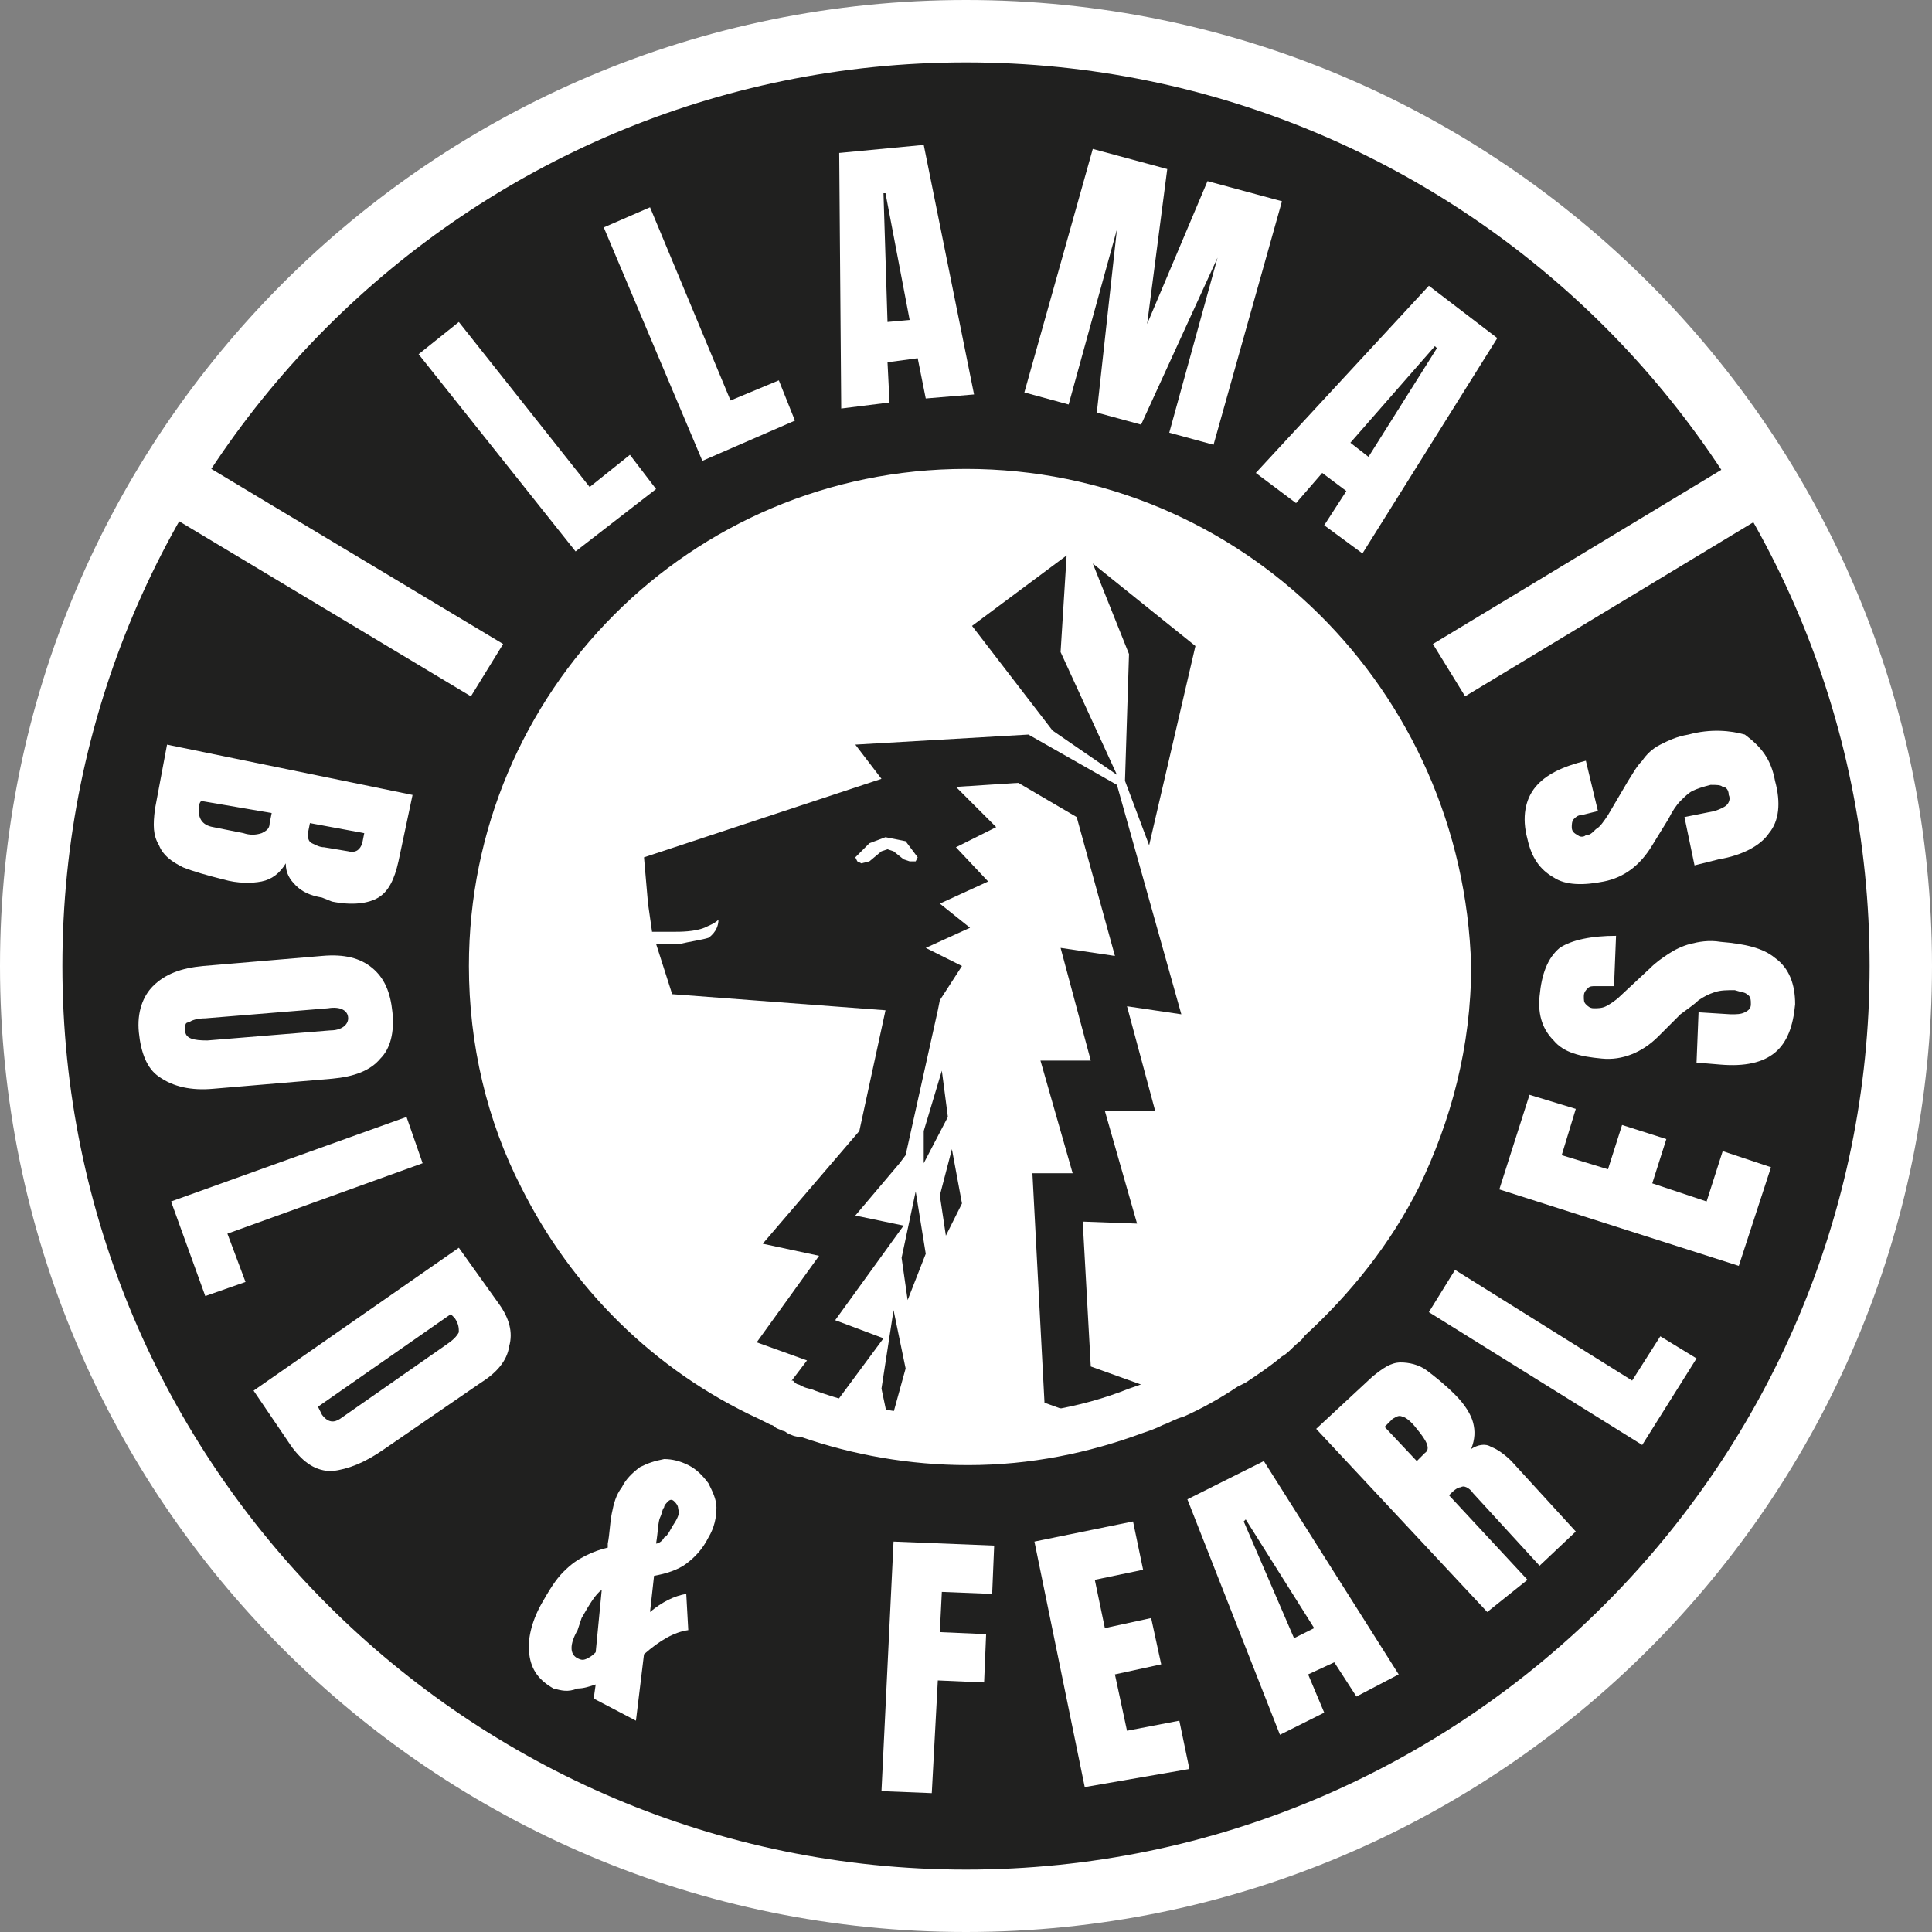 <?xml version="1.0" encoding="UTF-8"?>
<!-- Generator: Adobe Illustrator 28.3.0, SVG Export Plug-In . SVG Version: 6.00 Build 0)  -->
<svg xmlns="http://www.w3.org/2000/svg" xmlns:xlink="http://www.w3.org/1999/xlink" version="1.1" id="Layer_1" x="0px" y="0px" viewBox="0 0 96 96" style="enable-background:new 0 0 96 96;" xml:space="preserve">
<rect x="0" y="0" width="96" height="96" fill="#808080" stroke="none"/>
<style type="text/css">
	.st0{fill:#20201F;}
	.st1{fill:#FFFFFF;}
</style>
<g>
	<g>
		<circle class="st0" cx="48" cy="48" r="46.5"></circle>
		<path class="st1" d="M48,96C21.5,96,0,74.5,0,48C0,21.5,21.5,0,48,0s48,21.5,48,48C96,74.5,74.5,96,48,96z M48,3.1    C23.2,3.1,3.1,23.2,3.1,48c0,24.8,20.2,44.9,44.9,44.9c24.8,0,44.9-20.2,44.9-44.9C92.9,23.2,72.8,3.1,48,3.1z"></path>
	</g>
	<g>
		<g>
			<g>
				<g>
					<polygon class="st1" points="71.2,32 86.6,22.7 88.2,25.3 72.8,34.6      "></polygon>
				</g>
			</g>
		</g>
		<g>
			<g>
				<g>
					<polygon class="st1" points="23.4,34.6 7.9,25.3 9.5,22.7 25,32      "></polygon>
				</g>
			</g>
		</g>
	</g>
	<path class="st1" d="M72.3,48c0,3.9-0.9,7.5-2.5,10.8c-1.4,2.8-3.3,5.3-5.6,7.3c-0.2,0.2-0.3,0.3-0.5,0.5c-0.2,0.2-0.4,0.3-0.5,0.4   c-0.6,0.5-1.1,0.9-1.7,1.3L61,68.5c-0.8,0.5-1.7,1-2.6,1.4c-0.3,0.1-0.6,0.3-0.9,0.4c-0.3,0.1-0.6,0.3-0.9,0.4   c-2.7,1-5.5,1.6-8.6,1.6c-2.9,0-5.6-0.5-8.1-1.4c-0.2-0.1-0.4-0.2-0.7-0.2c-0.1,0-0.2-0.1-0.2-0.1c-0.1,0-0.2-0.1-0.4-0.2   c-0.1,0-0.2-0.1-0.2-0.1c-0.2-0.1-0.4-0.2-0.6-0.3c-5-2.3-9.1-6.3-11.5-11.3c-1.6-3.2-2.5-6.9-2.5-10.7c0-13.4,10.9-24.3,24.3-24.3   S72.3,34.6,72.3,48z"></path>
	<g>
		<path class="st1" d="M28.6,27.4l-7.8-9.8l2-1.6l6.5,8.2l2-1.6l1.3,1.7L28.6,27.4z"></path>
		<path class="st1" d="M34.9,22.9L30,11.3l2.3-1l4,9.6l2.4-1l0.8,2L34.9,22.9z"></path>
		<path class="st1" d="M41.8,20.3L41.7,7.6l4.2-0.4l2.5,12.4L46,19.8l-0.4-2L44.1,18l0.1,2L41.8,20.3z M44.1,16l1.1-0.1l-1.2-6.3    l-0.1,0L44.1,16z"></path>
		<path class="st1" d="M50.9,19.5l3.4-12.1l3.7,1l-1,7.7L60,9l3.7,1l-3.4,12.1l-2.2-0.6l2.4-8.7l-3.8,8.3l-2.2-0.6l1-9.1l-2.4,8.7    L50.9,19.5z"></path>
		<path class="st1" d="M62.4,23.5l8.6-9.3l3.4,2.6l-6.7,10.7l-1.9-1.4l1.1-1.7l-1.2-0.9L64.4,25L62.4,23.5z M67.1,22l0.9,0.7    l3.4-5.4l-0.1-0.1L67.1,22z"></path>
	</g>
	<g>
		<g>
			<path class="st1" d="M53.1,68.8l-0.5-9.3l2.3,0l-1.6-5.6h2.5l-1.5-5.4l2.7,0.4l-2.6-9.1l-3.7-2.1L44.9,38l0.9,1.2l-12.5,4.3     l0.1,1.3l0.1,0.7h0.1c0.5,0,0.9-0.1,1-0.1c0.1,0,0.3-0.2,0.5-0.4l0.1-0.2l0.8-0.2l1,0.4l-0.2,0.9l0,0.1c-0.2,0.3-0.6,1-1.1,1.2     c-0.4,0.2-1.2,0.2-1.6,0.3l0.2,1l11.1,0.8l-1.7,7.7l-3.7,4.3l2.6,0.6l-3.2,4.5l2,0.7l-0.2,0.8l-2.1,2.8c0.2,0.1,0.4,0.2,0.7,0.2     c2.5,0.9,5.3,1.4,8.1,1.4c3,0,5.9-0.5,8.6-1.6c0.3-0.1,0.6-0.2,0.9-0.4L53.1,68.8z"></path>
			<path class="st0" d="M58.1,69.3l-3.9-1.4l-0.4-7.2l2.7,0.1l-1.6-5.6h2.5L56,50l2.7,0.4L55.5,39l-4.4-2.5l-8.6,0.5l1.3,1.7     L32,42.6l0.2,2.3l0.2,1.4l1.1,0c0.3,0,1,0,1.5-0.2c0.2-0.1,0.5-0.2,0.7-0.4c0,0.6-0.5,0.9-0.5,0.9c-0.3,0.1-1,0.2-1.4,0.3l-1.2,0     l0.8,2.5l10.6,0.8l-1.3,6l-4.8,5.6l2.8,0.6l-3.1,4.3l2.5,0.9l-2.2,2.9l0.6,0.3c0.1,0.1,0.3,0.1,0.4,0.2l0.2,0.1     c0.2,0.1,0.4,0.2,0.7,0.3l0.4,0.1l3.7-5l-2.4-0.9l3.4-4.7l-2.4-0.5l2.2-2.6l0.3-0.4l1.6-7.2l0.1-0.5l1.1-1.7l-1.8-0.9l2.2-1     l-1.5-1.2l2.4-1.1l-1.6-1.7l2-1l-2-2l3.1-0.2l2.9,1.7l1.9,6.9l-2.7-0.4l1.5,5.6h-2.5l1.6,5.6l-2,0l0.6,11.4l4.7,1.7l0.2-0.1     c0.3-0.1,0.6-0.2,0.9-0.4c0.4-0.1,0.7-0.3,1-0.4l1.4-0.7L58.1,69.3z"></path>
			<polygon class="st1" points="45.5,42.8 45.2,42.8 44.9,42.7 44.4,42.3 44.1,42.2 43.8,42.3 43.2,42.8 42.8,42.9 42.6,42.8      42.5,42.6 43.2,41.9 44,41.6 45,41.8 45.6,42.6    "></polygon>
			<polygon class="st0" points="55.5,38.5 52.7,32.4 53,27.6 48.3,31.1 52.3,36.3    "></polygon>
			<polygon class="st0" points="55.9,38.8 57.1,42 59.4,32.1 54.3,28 56.1,32.5    "></polygon>
		</g>
		<polygon class="st0" points="46.8,53.2 45.9,56.2 45.9,57.8 47.1,55.5   "></polygon>
		<polygon class="st0" points="45.5,59.2 44.8,62.5 45.1,64.6 46,62.3   "></polygon>
		<polygon class="st0" points="44.4,65.1 43.8,69 44.2,70.9 45,68   "></polygon>
		<polygon class="st0" points="47.3,57.1 46.7,59.4 47,61.4 47.8,59.8   "></polygon>
	</g>
	<g>
		<path class="st1" d="M8.3,37l12.2,2.5l-0.7,3.3c-0.2,0.9-0.5,1.5-1,1.8c-0.5,0.3-1.3,0.4-2.3,0.2L16,44.6c-0.6-0.1-1-0.3-1.3-0.6    c-0.3-0.3-0.5-0.6-0.5-1.1c-0.3,0.5-0.7,0.8-1.2,0.9c-0.5,0.1-1.2,0.1-1.9-0.1c-0.8-0.2-1.5-0.4-2-0.6c-0.6-0.3-1-0.6-1.2-1.1    c-0.3-0.5-0.3-1-0.2-1.8L8.3,37z M9.9,40c-0.1,0.6,0.1,1,0.7,1.1l1.5,0.3c0.3,0.1,0.6,0.1,0.9,0c0.2-0.1,0.4-0.2,0.4-0.5l0.1-0.5    L10,39.8C9.9,39.9,9.9,40,9.9,40z M15.4,40.9l-0.1,0.5c0,0.2,0,0.4,0.2,0.5c0.2,0.1,0.4,0.2,0.6,0.2l1.2,0.2    c0.4,0.1,0.6-0.1,0.7-0.4l0.1-0.5L15.4,40.9z"></path>
		<path class="st1" d="M6.9,51.3c-0.1-1,0.2-1.8,0.7-2.3c0.6-0.6,1.4-0.9,2.5-1l5.9-0.5c1.1-0.1,1.9,0.1,2.5,0.6    c0.6,0.5,0.9,1.2,1,2.2c0.1,1-0.1,1.8-0.6,2.3c-0.5,0.6-1.3,0.9-2.4,1l-5.9,0.5c-1.1,0.1-2-0.1-2.7-0.6C7.3,53.1,7,52.3,6.9,51.3z     M9.2,51.2c0,0.4,0.4,0.5,1.1,0.5l6.1-0.5c0.6,0,0.9-0.3,0.9-0.6c0-0.4-0.4-0.6-1-0.5l-6.1,0.5c-0.4,0-0.7,0.1-0.8,0.2    C9.2,50.8,9.2,50.9,9.2,51.2z"></path>
		<path class="st1" d="M8.5,59.7l11.7-4.2l0.8,2.3l-9.7,3.5l0.9,2.4l-2,0.7L8.5,59.7z"></path>
		<path class="st1" d="M12.6,69.1l10.2-7.1l2,2.8c0.5,0.7,0.7,1.4,0.5,2.1c-0.1,0.7-0.6,1.3-1.4,1.8L19.1,72c-1,0.7-1.8,1-2.6,1.1    c-0.8,0-1.4-0.4-2-1.2L12.6,69.1z M15.8,69.9l0.2,0.4c0.3,0.4,0.6,0.4,0.9,0.2l5.3-3.7c0.3-0.2,0.5-0.4,0.6-0.6    c0-0.2,0-0.4-0.2-0.7l-0.2-0.2L15.8,69.9z"></path>
		<path class="st1" d="M27.5,83.9c-0.7-0.4-1.1-0.9-1.2-1.7c-0.1-0.7,0.1-1.6,0.6-2.5c0.4-0.7,0.7-1.2,1.1-1.6    c0.4-0.4,0.7-0.6,1.1-0.8c0.4-0.2,0.7-0.3,1.1-0.4l0-0.2c0.1-0.5,0.1-1,0.2-1.5c0.1-0.5,0.2-0.9,0.5-1.3c0.2-0.4,0.5-0.7,0.9-1    c0.4-0.2,0.7-0.3,1.2-0.4c0.4,0,0.8,0.1,1.2,0.3c0.4,0.2,0.7,0.5,1,0.9c0.2,0.4,0.4,0.8,0.4,1.2c0,0.5-0.1,1-0.4,1.5    c-0.3,0.6-0.7,1-1.1,1.3c-0.4,0.3-1,0.5-1.6,0.6l-0.2,1.8c0.6-0.5,1.2-0.8,1.8-0.9l0.1,1.8c-0.7,0.1-1.4,0.5-2.2,1.2l-0.4,3.3    l-2.1-1.1l0.1-0.7c-0.3,0.1-0.6,0.2-0.9,0.2C28.2,84.1,27.9,84,27.5,83.9z M28.7,81c-0.4,0.7-0.4,1.2,0,1.4c0.2,0.1,0.3,0.1,0.5,0    c0.2-0.1,0.3-0.2,0.4-0.3l0.3-3.1c-0.3,0.2-0.6,0.7-1,1.4L28.7,81z M33,74.9c-0.1,0.1-0.1,0.3-0.2,0.5s-0.1,0.7-0.2,1.3    c0.1,0,0.3-0.1,0.4-0.3c0.2-0.1,0.3-0.4,0.5-0.7c0.2-0.3,0.3-0.6,0.2-0.7c0-0.2-0.1-0.3-0.2-0.4c-0.1-0.1-0.2-0.1-0.3,0    C33.1,74.7,33,74.8,33,74.9z"></path>
		<path class="st1" d="M43.8,89l0.6-12.4l5,0.2l-0.1,2.4l-2.5-0.1l-0.1,2l2.3,0.1l-0.1,2.4l-2.3-0.1l-0.3,5.6L43.8,89z"></path>
		<path class="st1" d="M53.9,88.8l-2.5-12.2l4.9-1l0.5,2.4l-2.4,0.5l0.5,2.4l2.3-0.5l0.5,2.3l-2.3,0.5l0.6,2.8l2.6-0.5l0.5,2.4    L53.9,88.8z"></path>
		<path class="st1" d="M63.6,86.2l-4.6-11.7l3.8-1.9l6.7,10.6l-2.1,1.1l-1.1-1.7L65,83.2l0.8,1.9L63.6,86.2z M64.3,81.4l1-0.5    l-3.4-5.4l-0.1,0.1L64.3,81.4z"></path>
		<path class="st1" d="M73.9,80.1L65.4,71l2.8-2.6c0.5-0.4,0.9-0.7,1.4-0.7c0.4,0,0.9,0.1,1.3,0.4c0.4,0.3,0.9,0.7,1.4,1.2    c0.5,0.5,0.8,1,0.9,1.4c0.1,0.4,0.1,0.8-0.1,1.3c0.3-0.2,0.7-0.3,1-0.1c0.3,0.1,0.7,0.4,1,0.7l3.2,3.5l-1.8,1.7l-3.3-3.6    c-0.2-0.3-0.5-0.4-0.6-0.3c-0.2,0-0.4,0.2-0.6,0.4l3.9,4.2L73.9,80.1z M70.4,72.6l0.4-0.4c0.3-0.2,0.1-0.6-0.4-1.2    c-0.3-0.4-0.6-0.6-0.7-0.6c-0.2-0.1-0.3,0-0.5,0.1l-0.4,0.4L70.4,72.6z"></path>
		<path class="st1" d="M81.6,71.8L71,65.2l1.3-2.1l8.8,5.5l1.4-2.2l1.8,1.1L81.6,71.8z"></path>
		<path class="st1" d="M86.4,62.9l-11.9-3.8l1.5-4.7l2.3,0.7l-0.7,2.3l2.3,0.7l0.7-2.2l2.2,0.7l-0.7,2.2l2.7,0.9l0.8-2.5L88,58    L86.4,62.9z"></path>
		<path class="st1" d="M89.2,49.9c-0.1,1.1-0.4,1.9-1,2.4c-0.6,0.5-1.5,0.7-2.7,0.6l-1.2-0.1l0.1-2.5l1.6,0.1c0.3,0,0.5,0,0.7-0.1    c0.2-0.1,0.3-0.2,0.3-0.4c0-0.2,0-0.4-0.2-0.5c-0.1-0.1-0.3-0.1-0.6-0.2c-0.4,0-0.7,0-1,0.1c-0.3,0.1-0.5,0.2-0.8,0.4    c-0.2,0.2-0.5,0.4-0.9,0.7l-1.1,1.1c-0.8,0.8-1.8,1.2-2.8,1.1c-1.1-0.1-1.9-0.3-2.4-0.9c-0.5-0.5-0.8-1.2-0.7-2.2    c0.1-1.1,0.4-1.9,1-2.4c0.6-0.4,1.6-0.6,2.8-0.6l-0.1,2.5l-0.9,0c-0.2,0-0.3,0-0.4,0.1c-0.1,0.1-0.2,0.2-0.2,0.4    c0,0.2,0,0.3,0.1,0.4c0.1,0.1,0.2,0.2,0.4,0.2c0.2,0,0.4,0,0.6-0.1c0.2-0.1,0.5-0.3,0.7-0.5l1.5-1.4c0.3-0.3,0.6-0.5,0.9-0.7    c0.3-0.2,0.7-0.4,1.1-0.5c0.4-0.1,0.9-0.2,1.5-0.1c1.2,0.1,2.1,0.3,2.7,0.8C88.9,48.1,89.2,48.9,89.2,49.9z"></path>
		<path class="st1" d="M88.2,38.8c0.3,1.1,0.2,2-0.3,2.6c-0.4,0.6-1.3,1.1-2.5,1.3L84.2,43l-0.5-2.4l1.5-0.3    c0.3-0.1,0.5-0.2,0.6-0.3c0.1-0.1,0.2-0.3,0.1-0.5c0-0.2-0.1-0.4-0.3-0.4C85.5,39,85.3,39,85,39c-0.4,0.1-0.7,0.2-0.9,0.3    c-0.2,0.1-0.4,0.3-0.6,0.5c-0.2,0.2-0.4,0.5-0.6,0.9l-0.8,1.3c-0.6,1-1.4,1.6-2.4,1.8c-1,0.2-1.9,0.2-2.5-0.2    c-0.7-0.4-1.1-1-1.3-1.9c-0.3-1.1-0.1-2,0.4-2.6c0.5-0.6,1.3-1,2.5-1.3l0.6,2.5l-0.8,0.2c-0.2,0-0.3,0.1-0.4,0.2    c-0.1,0.1-0.1,0.3-0.1,0.4c0,0.2,0.1,0.3,0.3,0.4c0.1,0.1,0.3,0.1,0.4,0c0.2,0,0.3-0.1,0.5-0.3c0.2-0.1,0.4-0.4,0.6-0.7l1-1.7    c0.2-0.3,0.4-0.7,0.7-1c0.2-0.3,0.5-0.6,0.9-0.8c0.4-0.2,0.8-0.4,1.4-0.5c1.1-0.3,2.1-0.2,2.8,0C87.5,37.1,88,37.7,88.2,38.8z"></path>
	</g>
	<path class="st1" d="M48,25.4c12.4,0,22.6,10.1,22.6,22.6c0,3.5-0.8,6.9-2.3,10c-1.3,2.6-3,4.9-5.2,6.8l0,0l0,0   c-0.2,0.1-0.3,0.3-0.5,0.4c-0.1,0.1-0.3,0.3-0.5,0.4l0,0l0,0c-0.5,0.4-1,0.8-1.6,1.2L60.1,67c-0.8,0.5-1.6,0.9-2.4,1.3   c-0.3,0.1-0.5,0.3-0.8,0.4l0,0l0,0c-0.2,0.1-0.5,0.2-0.8,0.3c-2.5,1-5.2,1.4-8,1.4c-2.6,0-5.1-0.4-7.6-1.3   c-0.2-0.1-0.4-0.1-0.6-0.2l-0.2-0.1c-0.1,0-0.2-0.1-0.2-0.1l-0.1-0.1l-0.1,0c0,0,0,0-0.1,0c-0.2-0.1-0.3-0.2-0.5-0.2l0,0l0,0   C33.9,66.3,30,62.6,27.8,58c-1.5-3.1-2.3-6.5-2.3-10C25.4,35.6,35.6,25.4,48,25.4 M48,23.3c-13.7,0-24.7,11.1-24.7,24.7   c0,3.9,0.9,7.7,2.6,11c2.5,5,6.6,9.1,11.8,11.5c0.2,0.1,0.4,0.2,0.6,0.3c0.1,0,0.2,0.1,0.2,0.1c0.1,0.1,0.2,0.1,0.4,0.2   c0.1,0,0.2,0.1,0.2,0.1c0.2,0.1,0.4,0.2,0.7,0.2c2.6,0.9,5.4,1.4,8.3,1.4c3.1,0,6-0.6,8.7-1.6c0.3-0.1,0.6-0.2,1-0.4   c0.3-0.1,0.6-0.3,1-0.4c0.9-0.4,1.8-0.9,2.7-1.5l0.4-0.2c0.6-0.4,1.2-0.8,1.8-1.3c0.2-0.1,0.4-0.3,0.6-0.5c0.2-0.2,0.4-0.3,0.5-0.5   c2.3-2.1,4.3-4.6,5.7-7.4c1.6-3.3,2.6-7,2.6-11C72.7,34.3,61.7,23.3,48,23.3L48,23.3z"></path>
</g>
</svg>
